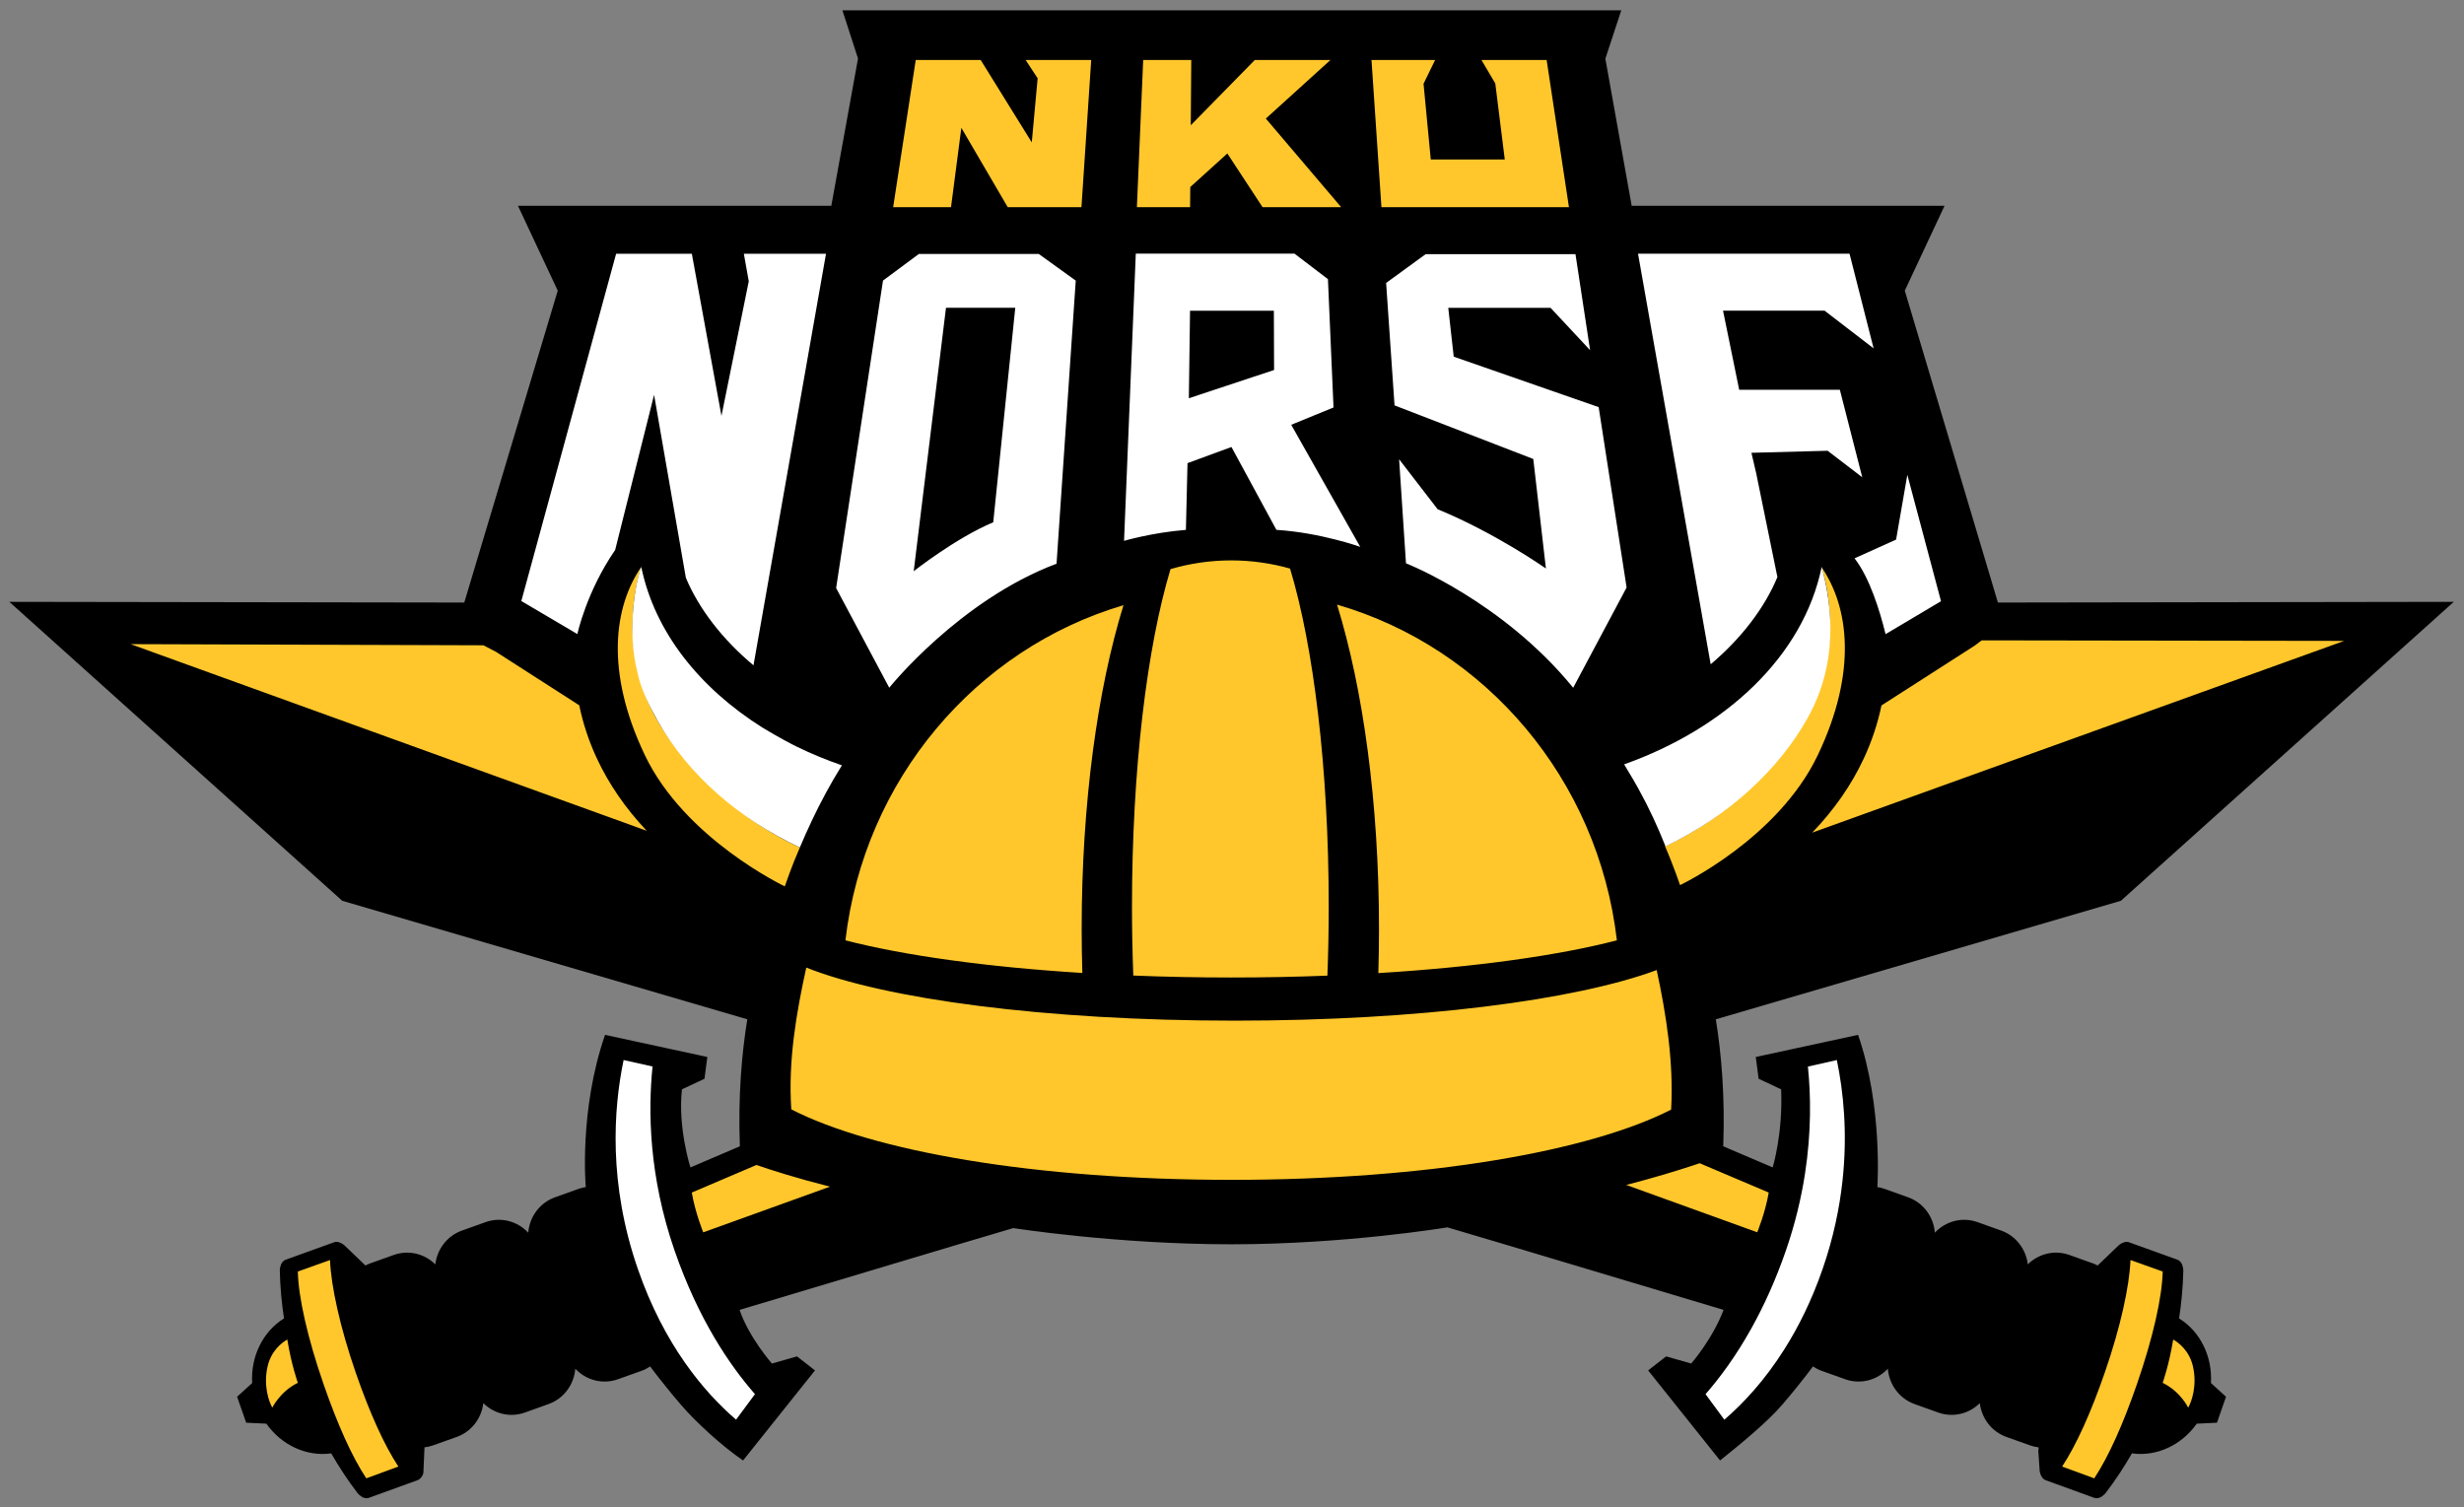 <?xml version="1.0" encoding="UTF-8" standalone="no"?>
<svg xmlns:rdf="http://www.w3.org/1999/02/22-rdf-syntax-ns#" xmlns="http://www.w3.org/2000/svg" xml:space="preserve" height="154.17" viewBox="0 0 252 154.168" width="252" version="1.1" xmlns:cc="http://creativecommons.org/ns#" xmlns:dc="http://purl.org/dc/elements/1.1/"><rect x="0" y="0" width="252" height="154.168" fill="#808080" stroke="none"/><g transform="matrix(1.25 0 0 -1.25 -13.197 843.28)"><g style="" transform="matrix(2.213 0 0 2.213 -133.35 -741.79)"><path d="m146.77 588.91c0.059 0.974-0.389 1.901-1.177 2.39 0.089 0.584 0.142 1.169 0.156 1.754 0.001 0.047-0.004 0.093-0.015 0.134-0.024 0.137-0.099 0.246-0.211 0.285l-1.79 0.645c-0.109 0.04-0.262-0.021-0.367-0.11l-0.622-0.596c-0.004 0.001-0.135-0.132-0.162-0.156-0.056 0.029-0.113 0.056-0.172 0.077l-0.875 0.313c-0.553 0.197-1.142 0.042-1.536-0.348-0.066 0.555-0.431 1.051-0.984 1.249l-0.873 0.312c-0.573 0.205-1.186 0.032-1.579-0.39-0.046 0.579-0.416 1.104-0.99 1.309l-0.873 0.312c-0.088 0.03-0.176 0.052-0.263 0.066 0 0 0.207 2.973-0.713 5.627l-3.782-0.818 0.105-0.805 0.833-0.391c0.071-1.634-0.313-2.887-0.313-2.887l-1.828 0.781c0.068 1.853-0.069 3.431-0.275 4.695l14.976 4.382 12.308 11.052-16.854-0.026-3.443 11.531 1.47 3.137h-11.567l-0.973 5.439 0.588 1.788h-28.796l0.577-1.783-0.987-5.444h-11.585l1.471-3.137-3.456-11.531-16.82 0.026 12.308-11.052 14.976-4.382c-0.206-1.264-0.343-2.842-0.275-4.695l-1.828-0.781s-0.472 1.473-0.313 2.887l0.833 0.391 0.105 0.805-3.782 0.818c-0.97-2.806-0.712-5.627-0.712-5.627-0.088-0.014-0.176-0.036-0.264-0.066l-0.873-0.312c-0.574-0.205-0.944-0.73-0.99-1.309-0.393 0.422-1.006 0.595-1.579 0.39l-0.873-0.312c-0.553-0.198-0.918-0.694-0.984-1.249-0.394 0.39-0.983 0.545-1.536 0.348l-0.875-0.313c-0.059-0.021-0.116-0.048-0.172-0.077-0.026 0.024-0.158 0.157-0.162 0.156l-0.622 0.596c-0.105 0.089-0.258 0.15-0.367 0.11l-1.79-0.645c-0.112-0.039-0.187-0.148-0.211-0.285-0.011-0.041-0.016-0.087-0.014-0.134 0.013-0.585 0.066-1.17 0.155-1.754-0.788-0.489-1.236-1.416-1.177-2.39l-0.557-0.506 0.013-0.037h-0.001l0.13-0.37 0.181-0.518 0.013-0.035 0.746-0.036c0.56-0.794 1.483-1.225 2.397-1.098 0.293-0.511 0.615-0.999 0.968-1.461 0.029-0.038 0.062-0.069 0.096-0.095 0.103-0.091 0.229-0.126 0.34-0.084l1.788 0.649c0.109 0.038 0.223 0.186 0.218 0.321l0.039 0.892c0.107 0.013 0.213 0.036 0.317 0.074l0.875 0.312c0.553 0.198 0.917 0.694 0.983 1.249 0.393-0.391 0.983-0.545 1.536-0.348l0.873 0.313c0.574 0.205 0.945 0.73 0.991 1.308 0.392-0.42 1.005-0.594 1.578-0.389l0.873 0.312c0.116 0.041 0.223 0.098 0.322 0.163 0.004-0.006 0.009-0.012 0.013-0.018l-0.004-0.002c0.226-0.312 0.82-1.051 1.11-1.382 0.559-0.659 1.557-1.564 2.311-2.076l2.659 3.329s-0.678 0.531-0.667 0.518l-0.925-0.264s-0.847 0.96-1.196 1.984l8.069 2.416 2.05 0.608s3.817-0.599 8.06-0.599c4.244 0 7.99 0.626 7.99 0.626l2.142-0.635 8.068-2.416c-0.403-1.078-1.196-1.984-1.196-1.984l-0.925 0.264c0.011 0.013-0.667-0.518-0.667-0.518l2.659-3.329c0.68 0.543 1.753 1.417 2.311 2.076 0.29 0.331 0.884 1.07 1.11 1.382l-0.004 0.002c0.005 0.006 0.01 0.012 0.013 0.018 0.099-0.065 0.206-0.122 0.322-0.163l0.873-0.312c0.573-0.205 1.186-0.031 1.578 0.389 0.046-0.578 0.417-1.103 0.991-1.308l0.873-0.313c0.553-0.197 1.143-0.043 1.536 0.348 0.066-0.555 0.43-1.051 0.983-1.249l0.875-0.312c0.104-0.038 0.21-0.061 0.317-0.074 0-0.109-0.004-0.161-0.017-0.066l0.057-0.826c0.025-0.138 0.108-0.283 0.217-0.321l1.788-0.649c0.111-0.042 0.237-0.007 0.34 0.084 0.035 0.026 0.067 0.057 0.096 0.095 0.353 0.462 0.675 0.95 0.968 1.461 0.914-0.127 1.837 0.304 2.397 1.098l0.746 0.036 0.013 0.035h0.001l0.18 0.518 0.13 0.37 0.012 0.037-0.557 0.506z"/><path d="m43.193 3.144-1.043 6.801h2.674l0.477-3.666 2.143 3.666h3.408l0.451-6.801h-3.031l0.555 0.846-0.271 2.961-2.361-3.807h-3zm10.512 0-0.291 6.801h2.459l0.008-0.93 1.713-1.551 1.627 2.481h3.633l-3.481-4.094 2.986-2.707h-3.496l-2.959 3.016 0.023-3.016h-2.223zm10.551 0 0.459 6.801h8.666l-1.031-6.801h-3.012l0.639 1.084 0.438 3.514h-3.42l-0.334-3.5 0.535-1.098h-2.939zm-6.485 23.126c-0.973 0-1.911 0.142-2.803 0.402-1.083 3.592-1.781 9.242-1.781 15.6 0 1.085 0.022 2.147 0.061 3.184 1.461 0.059 2.972 0.09 4.523 0.09 1.524 0 3.011-0.03 4.447-0.086 0.04-1.038 0.061-2.103 0.061-3.188 0-6.371-0.701-12.034-1.787-15.625-0.866-0.244-1.778-0.377-2.721-0.377zm-27.262 0.301c-1.256 1.823-1.687 4.815 0.164 8.695 1.851 3.88 6.469 6.068 6.469 6.068s0.312-0.922 0.695-1.797c-3.361-1.558-5.527-4.134-6.477-5.691-2.184-3.576-0.852-7.275-0.852-7.275zm54.539 0s1.332 3.699-0.852 7.275c-0.95 1.558-3.014 4.074-6.375 5.633 0.385 0.875 0.695 1.797 0.695 1.797s4.516-2.13 6.367-6.01c1.851-3.88 1.42-6.873 0.164-8.695zm-22.383 1.744c1.199 3.875 1.938 9.159 1.938 14.982 0 0.69-0.01 1.372-0.031 2.045 4.466-0.273 8.309-0.81 11.025-1.514-0.866-7.442-6.062-13.522-12.932-15.514zm-9.871 0.025c-6.829 2.016-11.987 8.076-12.85 15.488 2.701 0.699 6.516 1.233 10.949 1.508-0.02-0.672-0.031-1.352-0.031-2.041 0-5.811 0.737-11.083 1.932-14.955zm39.662 1.625-0.318 0.24-4.314 2.768c-0.175 0.839-0.446 1.656-0.811 2.439-0.576 1.239-1.384 2.396-2.389 3.439l24.584-8.861-16.752-0.025zm-85.547 0.174 2.66 0.963 21.191 7.662c-0.966-1.02-1.747-2.148-2.307-3.352-0.366-0.786-0.637-1.606-0.811-2.447l-3.842-2.467-0.584-0.305-16.307-0.054zm31.226 14.947c-0.459 2.095-0.842 4.28-0.693 6.553 3.755 1.929 11.228 3.258 20.342 3.258 9.095 0 16.554-1.324 20.32-3.246 0.121-2.184-0.223-4.386-0.668-6.449-3.755 1.391-10.966 2.338-19.5 2.338-8.769 0-16.152-0.998-19.801-2.453zm41.287 9.043c-0.101 0.035-0.207 0.07-0.322 0.107-0.744 0.246-1.775 0.561-3.072 0.896l6.055 2.188c0.001-0.003 0.368-0.885 0.531-1.836l-3.191-1.355zm-43.588 0.08-2.99 1.275c0.165 0.953 0.529 1.838 0.529 1.838l5.859-2.111c-1.559-0.394-2.698-0.759-3.398-1.002zm-19.709 4.393l-1.488 0.531c0.028 1.192 0.445 3.053 1.184 5.191 0.656 1.895 1.317 3.363 1.98 4.367l1.482-0.545c-0.66-1.005-1.325-2.475-1.975-4.354-0.719-2.08-1.137-3.991-1.184-5.191zm83.207 0c-0.045 1.2-0.464 3.111-1.184 5.191-0.65 1.879-1.315 3.349-1.975 4.354l1.484 0.545c0.661-1.004 1.322-2.472 1.978-4.367 0.739-2.139 1.158-3.999 1.186-5.191l-1.49-0.531zm-85.182 3.676s-0.018 0.011-0.051 0.029c-0.165 0.099-0.684 0.459-0.857 1.201-0.209 0.89 0.058 1.648 0.217 1.914 0 0 0.356-0.743 1.178-1.145 0 0-0.298-0.835-0.486-2zm87.156 0c-0.189 1.165-0.486 2-0.486 2 0.823 0.401 1.178 1.145 1.178 1.145 0.158-0.266 0.426-1.024 0.219-1.914-0.174-0.743-0.693-1.102-0.859-1.201-0.033-0.019-0.051-0.029-0.051-0.029z" transform="matrix(.8 0 0 -.8 64.33 640.34)" fill="#ffc72c"/><path d="m53.363 12.096-0.543 13.271s1.294-0.382 2.859-0.508l0.074-3.084 2.031-0.746 2.078 3.83c2.029 0.126 3.873 0.785 3.873 0.785l-3.189-5.641 1.955-0.801-0.258-5.93-1.545-1.178h-7.336zm-24.016 0.002-4.381 16.049s2.589 1.531 2.59 1.527c0 0 0.415-1.954 1.746-3.885l1.799-7.17 1.469 8.455c0.601 1.427 1.677 2.834 3.125 4.045l3.352-19.021h-3.797l0.227 1.273-1.262 6.221-1.369-7.494h-3.498zm47.227 0 0.939 5.309 0.145 0.816 2.273 12.848c1.431-1.211 2.493-2.611 3.084-4.031l-0.982-4.805-0.219-0.938 3.522-0.094 1.6 1.225-1.035-4.043h-4.652l-0.747-3.656h4.693l2.266 1.742-1.113-4.375h-3.465-0.906-5.4zm-33.236 0.01-1.658 1.23-2.166 14.209 2.455 4.607s3.235-4.041 7.732-5.732l0.887-13.082-1.709-1.232h-5.541zm23.42 0.01-1.826 1.33 0.389 5.658 6.412 2.477 0.584 5.061s-2.325-1.639-5.004-2.738l-1.781-2.311 0.318 4.809s4.463 1.744 7.727 5.752l2.469-4.633-1.291-8.336-6.699-2.332-0.252-2.258h4.727l1.828 1.959-0.676-4.438h-6.924zm-22.166 2.478h3.201l-1.018 9.912c-1.74 0.731-3.676 2.262-3.676 2.262l1.492-12.174zm11.277 0.135h3.875l0.01 2.74-3.939 1.305 0.055-4.045zm33.151 7.581-0.52 2.997-1.92 0.865c0.698 0.895 1.17 2.428 1.434 3.504l2.562-1.522-1.557-5.844zm-58.51 4.258c-0.215 0.492-0.711 2.886-0.172 4.896l0.047 0.207c0.152 0.627 0.54 1.406 0.869 1.988 0.009 0.016 0.017 0.033 0.027 0.051 0.709 1.244 1.649 2.379 2.781 3.373 1.093 0.959 2.363 1.785 3.775 2.451 0.003-0.007 0.007-0.014 0.01-0.021 0.328-0.776 0.72-1.624 1.182-2.477 0.01-0.02 0.022-0.039 0.033-0.061 0.206-0.379 0.426-0.76 0.66-1.137 0.021-0.033 0.041-0.065 0.061-0.098-0.723-0.251-1.421-0.537-2.086-0.863-0.22-0.105-0.871-0.448-1.586-0.881-2.906-1.83-4.984-4.418-5.602-7.43zm54.551 0c-0.846 4.122-4.428 7.455-9.127 9.125 0.01 0.016 0.017 0.035 0.027 0.051 0.04 0.064 0.075 0.13 0.115 0.193 0.184 0.299 0.359 0.596 0.521 0.891 0.499 0.904 0.896 1.778 1.211 2.568 0.011 0.029 0.025 0.057 0.035 0.086 1.468-0.705 2.777-1.584 3.891-2.606 1.091-1 1.976-2.077 2.668-3.307 0.799-1.421 1.553-3.709 0.658-7.002zm-55.368 22.791c-0.472 2.265-0.709 5.709 0.658 9.656 1.215 3.513 3.06 5.688 4.539 6.963l0.873-1.18c-1.17-1.334-2.617-3.462-3.717-6.641-1.186-3.429-1.227-6.447-1.016-8.5l-1.338-0.299zm56.07 0-1.338 0.301c0.135 1.31 0.166 3.013-0.137 4.967-0.172 1.105-0.45 2.291-0.879 3.531-0.481 1.393-1.031 2.584-1.594 3.596-0.721 1.295-1.465 2.295-2.121 3.045l0.869 1.18c0.868-0.748 1.86-1.806 2.777-3.26 0.649-1.026 1.261-2.249 1.764-3.703 0.496-1.433 0.779-2.797 0.918-4.064 0.245-2.226 0.041-4.149-0.26-5.592z" transform="matrix(.8 0 0 -.8 64.33 640.34)" fill="#fff"/></g></g></svg>
